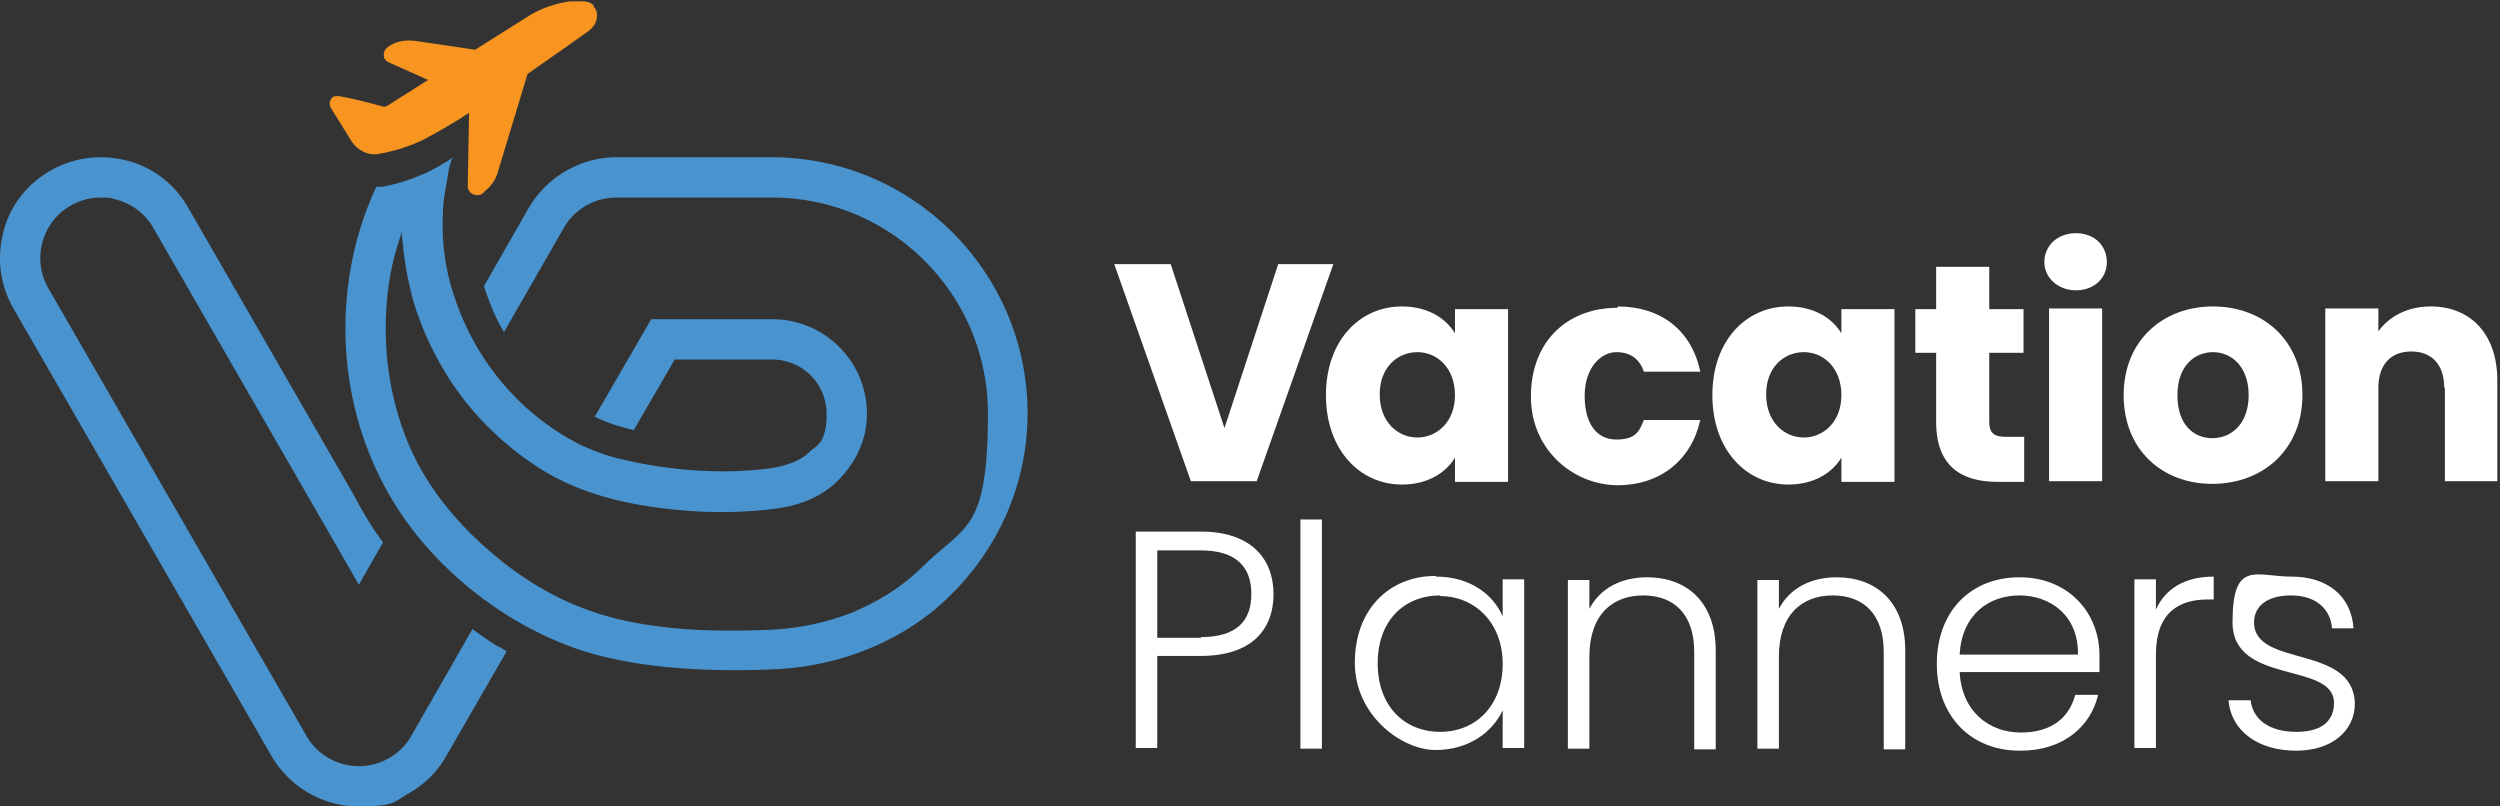 <svg id="Layer_1" xmlns="http://www.w3.org/2000/svg" version="1.1" viewBox="0 0 372 120"><rect x="0" y="0" width="372" height="120" fill="#333333" stroke="none"/><defs><style>.st0{fill:#fff}</style></defs><path class="st0" d="M190.1 39.3h8.3L187 71.6h-9.8l-11.4-32.3h8.4l8 24.4 8-24.4Z"/><path class="st0" d="M208.6 45.6c3.8 0 6.5 1.7 7.9 4V46h7.9v25.7h-7.9v-3.6c-1.4 2.3-4.1 4-7.9 4-6.3 0-11.3-5.2-11.3-13.3s5-13.2 11.3-13.2m2.3 6.8c-2.9 0-5.6 2.2-5.6 6.3s2.7 6.4 5.6 6.4 5.6-2.3 5.6-6.3-2.6-6.4-5.6-6.4Z"/><path class="st0" d="M240.7 45.6c6.4 0 11 3.5 12.3 9.7h-8.4c-.6-1.8-1.9-2.9-4.1-2.9s-4.7 2.2-4.7 6.5 1.9 6.5 4.7 6.5 3.4-1.1 4.1-2.9h8.4c-1.3 5.9-5.9 9.7-12.3 9.7s-12.9-5.1-12.9-13.2 5.3-13.2 12.9-13.2Z"/><path class="st0" d="M266.1 45.6c3.8 0 6.5 1.7 7.9 4V46h7.9v25.7H274v-3.6c-1.4 2.3-4.1 4-7.9 4-6.3 0-11.3-5.2-11.3-13.3s5-13.2 11.3-13.2m2.3 6.8c-2.9 0-5.6 2.2-5.6 6.3s2.7 6.4 5.6 6.4 5.6-2.3 5.6-6.3-2.6-6.4-5.6-6.4Z"/><path class="st0" d="M288.1 52.5H285V46h3.1v-6.3h7.9V46h5.1v6.5H296v10.3c0 1.5.6 2.2 2.4 2.2h2.8v6.7h-4c-5.3 0-9.1-2.3-9.1-8.9V52.6Z"/><path class="st0" d="M304.2 39c0-2.4 1.9-4.3 4.7-4.3s4.6 1.9 4.6 4.3-1.9 4.2-4.6 4.2-4.7-1.9-4.7-4.2Zm.7 6.9h7.9v25.7h-7.9V45.9Z"/><path class="st0" d="M329.2 72c-7.5 0-13.2-5.1-13.2-13.2s5.8-13.2 13.3-13.2 13.3 5.1 13.3 13.2S336.7 72 329.2 72m0-6.8c2.8 0 5.4-2.1 5.4-6.4s-2.6-6.4-5.3-6.4-5.3 2-5.3 6.4 2.4 6.4 5.2 6.4"/><path class="st0" d="M363.7 57.7c0-3.5-1.9-5.4-4.9-5.4s-4.9 1.9-4.9 5.4v13.9H346V45.9h7.9v3.4c1.6-2.2 4.3-3.7 7.8-3.7 5.9 0 9.9 4.1 9.9 11v15h-7.8V57.7Z"/><path class="st0" d="M178.7 97.6h-6.5v13.7H169V79.1h9.7c7.4 0 10.8 4 10.8 9.3s-3.3 9.2-10.8 9.2m0-2.8c5.4 0 7.5-2.5 7.5-6.4s-2.1-6.5-7.5-6.5h-6.5v13h6.5Z"/><path class="st0" d="M196.7 77.3h-3.2v34.1h3.2V77.3Z"/><path class="st0" d="M213.7 85.8c5.1 0 8.5 2.7 9.9 5.9v-5.5h3.2v25.1h-3.2v-5.6c-1.5 3.2-5 5.9-10 5.9s-12-5.1-12-13 5.1-12.9 12-12.9m.7 2.9c-5.3 0-9.3 3.7-9.3 10.1s4 10.2 9.3 10.2 9.3-3.9 9.3-10.1-4.2-10.1-9.3-10.1"/><path class="st0" d="M252.1 97c0-5.6-3-8.4-7.6-8.4s-8 2.9-8 9.1v13.7h-3.2V86.3h3.2v4.3c1.6-3.1 4.8-4.7 8.6-4.7 5.7 0 10.2 3.5 10.2 10.9v14.7h-3.2V97.1Z"/><path class="st0" d="M280.3 97c0-5.6-3-8.4-7.6-8.4s-8 2.9-8 9.1v13.7h-3.2V86.3h3.2v4.3c1.6-3.1 4.8-4.7 8.6-4.7 5.7 0 10.2 3.5 10.2 10.9v14.7h-3.2V97.1Z"/><path class="st0" d="M300.5 111.7c-7.1 0-12.3-5-12.3-12.9s5.1-12.9 12.3-12.9 11.9 5.2 11.9 11.6v2.5h-20.8c.3 5.9 4.4 9 9.1 9s7.2-2.3 8.1-5.6h3.4c-1.1 4.7-5.2 8.3-11.5 8.3m-9.2-14.3h17.7c.1-5.8-4.1-8.8-8.7-8.8s-8.6 2.9-8.9 8.8Z"/><path class="st0" d="M320.8 111.3h-3.2V86.2h3.2v4.5c1.4-3.1 4.3-4.9 8.6-4.9v3.4h-.9c-4.2 0-7.7 1.9-7.7 8.2v14Z"/><path class="st0" d="M341.7 111.7c-5.7 0-9.7-2.9-10.1-7.5h3.3c.3 2.8 2.7 4.7 6.8 4.7s5.6-1.9 5.6-4.3c0-6.2-15.1-2.6-15.1-12s3.5-6.8 8.8-6.8 8.9 2.9 9.2 7.7H347c-.2-2.8-2.3-4.9-6.1-4.9s-5.5 1.8-5.5 4c0 6.8 14.8 3.2 15 12.1 0 4.1-3.5 7-8.7 7"/><path d="M114.9 23.4H91.7c-5.3 0-10.3 2.9-13 7.5L72 42.6c.9 2.6 1.7 4.7 3 6.8l8.9-15.5c1.6-2.8 4.6-4.5 7.8-4.5h23.2c17.7 0 32.1 14.4 32.1 32.1s-3.4 16.6-9.7 22.8c-2.9 2.9-6.4 5.1-10.4 6.8-3.8 1.5-7.9 2.4-12.1 2.6-7.1.3-14.2.2-21.1-1.2-7.5-1.5-14-4.8-19.9-9.7-5.7-4.7-10.7-10.7-13.4-17.7-2-5.1-3-10.6-3-16.1s.8-10.1 2.5-14.7c-.2.6 0 1.7.1 2.3 0 .9.2 1.7.3 2.6.3 1.9.7 3.7 1.2 5.6 1.1 3.6 2.6 7 4.5 10.2 3.6 6.1 8.8 11.3 14.8 15 6.9 4.2 15 5.6 22.9 6.1 3.8.2 7.7.1 11.6-.4 4-.5 7.1-1.9 9.4-4.2 1.6-1.6 4.3-5 4.3-9.9 0-7.8-6.3-14.1-14.1-14.1h-18L88.5 62c2.2 1.1 4.2 1.6 5.8 2l6.1-10.5h14.5c4.5 0 8.1 3.6 8.1 8.1s-1.6 4.7-2.5 5.6c-1.3 1.3-3.3 2.1-6 2.5-7 .9-14.8.4-22.6-1.5-1.6-.4-3.6-1.1-5.7-2.1-8.8-4.5-15.4-12.4-18.5-21.7-1.4-4-2-8.2-1.8-12.5 0-1.6.3-3.3.6-4.9.1-.6.4-3.2 1-3.6-2.2 1.4-3.9 2.3-5 2.7-2.1.9-4 1.4-5.7 1.7H56c-3 6.4-4.6 13.6-4.6 21.1 0 10.9 3.5 21.6 10.2 30.2 5.8 7.4 13.8 13.4 22.5 16.8 2 .8 4 1.4 6.1 1.9 6.8 1.6 15 2.2 24.8 1.8 4.9-.2 9.7-1.2 14.1-3 4.7-1.9 8.9-4.6 12.3-8 7.4-7.3 11.5-16.9 11.5-27.1 0-21-17.1-38.1-38.1-38.1M74.1 96.2c-.4-.2-1.9-1.2-3.8-2.6l-9.1 15.9c-.8 1.4-1.9 2.5-3.3 3.3-1.4.8-2.9 1.2-4.5 1.2-3.2 0-6.2-1.7-7.8-4.5L7.2 42.9a9 9 0 0 1-.9-6.8c.6-2.3 2.1-4.3 4.2-5.5 1.4-.8 2.9-1.2 4.5-1.2s1.6.1 2.3.3c2.3.6 4.3 2.1 5.5 4.2L53.4 87l3.6-6.3c-1.9-2.5-3.2-4.9-4.5-7.3L28 30.9c-2-3.5-5.2-6-9.1-7-3.9-1-7.9-.5-11.4 1.5s-6 5.2-7 9.1c-1 3.9-.5 7.9 1.5 11.4l38.4 66.6c2.7 4.6 7.6 7.5 13 7.5s5.2-.7 7.5-2 4.2-3.2 5.5-5.5l9-15.6c-.4-.2-.8-.5-1.2-.7Z" style="fill:#4993cf"/><path d="M88.4.9c-.4-.5-1-.7-1.7-.7h-1.9c-2.1.3-4.2 1-6 2.1l-8.1 5.1-8.8-1.3c-1.5-.2-3 0-4.2.9-.4.3-.6.7-.6 1.2s.3.9.8 1.1l5.8 2.6-6 3.8c-.3.2-.6.2-.9.1-2.9-.8-5.1-1.3-6.4-1.5-.3 0-.6 0-.8.1-.5.3-.7 1.1-.4 1.6l3.1 5c.9 1.4 2.5 2.2 4.1 1.9 1.7-.3 3.6-.8 5.7-1.7 1.2-.5 3.3-1.7 6.3-3.5.4-.3.9-.6 1.4-.9l-.2 10.9c0 .5.3 1 .8 1.2.4.2.9.2 1.2 0 0 0 .1 0 .2-.1l.4-.4c1-.8 1.7-1.9 2-3.2L78.5 11c4-2.8 7.6-5.3 9.1-6.4.6-.5 1.1-1.1 1.2-1.9.1-.6 0-1.3-.5-1.7" style="fill:#f89521"/></svg>